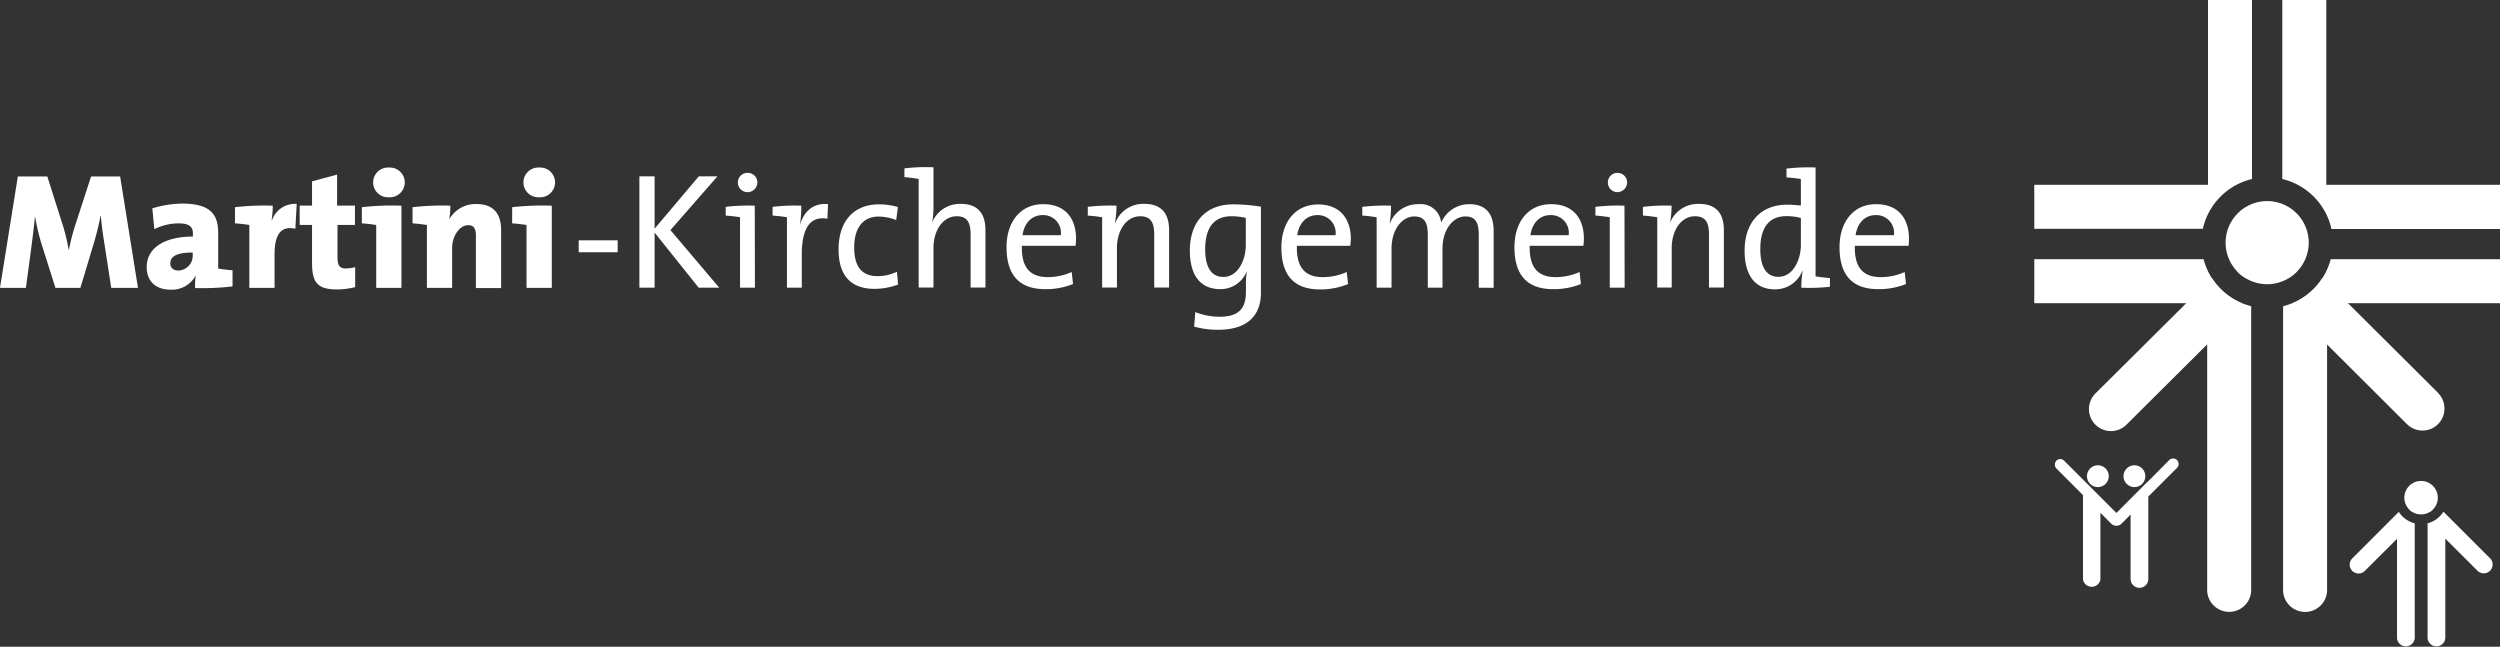 <svg id="Ebene_1" data-name="Ebene 1" xmlns="http://www.w3.org/2000/svg" viewBox="0 0 430.14 111.28"><rect x="0" y="0" width="430.14" height="111.28" fill="#333333" stroke="none"/><defs><style>.cls-1{fill:#fff;}</style></defs><path class="cls-1" d="M319,471.73l-1.22-7.9c-.26-1.56-.43-3-.57-4.45h-.06c-.28,1.42-.62,2.87-1.1,4.51l-2.36,7.84H309.4l-2.27-7.16a37,37,0,0,1-1.25-5.19h0c-.17,1.79-.36,3.26-.56,4.85l-1,7.5h-4.46l3.07-19.17H308l2.67,8.41a33,33,0,0,1,1,4.17h.06a33.6,33.6,0,0,1,1.08-4.2l2.72-8.38h5l3.07,19.17Z" transform="translate(-299.86 -422.2)"/><path class="cls-1" d="M333.42,471.76a14.21,14.21,0,0,1,.11-2.16h0a4.63,4.63,0,0,1-4.31,2.44c-2.7,0-4.12-1.59-4.12-3.86,0-3.58,3.47-5.28,7.95-5.28v-.54c0-1.17-.65-1.73-2.52-1.73a9.6,9.6,0,0,0-4.12,1l-.34-3.58a18.17,18.17,0,0,1,5.11-.82c4.85,0,6.22,1.82,6.22,5.05v6.13c.68.12,1.64.23,2.47.29v2.78A44.54,44.54,0,0,1,333.42,471.76Zm-.4-6.11c-3.12,0-3.86.85-3.86,1.88,0,.71.51,1.22,1.42,1.22a2.57,2.57,0,0,0,2.44-2.7Z" transform="translate(-299.86 -422.2)"/><path class="cls-1" d="M346.59,460.12h.06a4.2,4.2,0,0,1,4.26-2.84l-.23,4.28c-2.36-.54-3.58.83-3.58,4.35v5.82h-4.34V460.91c-.68-.11-1.65-.23-2.47-.28v-2.78a44,44,0,0,1,6.5-.26A17.94,17.94,0,0,1,346.59,460.12Z" transform="translate(-299.86 -422.2)"/><path class="cls-1" d="M357.86,472c-3.26,0-4.31-1.08-4.31-4.54v-6.56h-2.13v-3.32h2.13v-4.18l4.31-1.16v5.34h3.07v3.32h-3v5.56c0,1.45.37,1.93,1.45,1.93a7.44,7.44,0,0,0,1.59-.22v3.43A13.37,13.37,0,0,1,357.86,472Z" transform="translate(-299.86 -422.2)"/><path class="cls-1" d="M368.93,471.73h-4.34V460.91c-.68-.11-1.64-.23-2.47-.28v-2.78a46.53,46.53,0,0,1,6.81-.26Zm-2.15-15.59a2.56,2.56,0,1,1,0-5.11,2.56,2.56,0,1,1,0,5.11Z" transform="translate(-299.86 -422.2)"/><path class="cls-1" d="M377.17,459.83h.05a5.18,5.18,0,0,1,4.66-2.52c3.15,0,4.2,2,4.2,4.45v10h-4.34v-9c0-1.14-.31-1.82-1.31-1.82-1.5,0-2.78,1.87-2.78,3.95v6.84h-4.34V460.91c-.68-.11-1.65-.23-2.47-.28v-2.78a44,44,0,0,1,6.5-.26A13,13,0,0,1,377.17,459.83Z" transform="translate(-299.86 -422.2)"/><path class="cls-1" d="M394.8,471.73h-4.35V460.91c-.68-.11-1.64-.23-2.47-.28v-2.78a46.72,46.72,0,0,1,6.82-.26Zm-2.16-15.59a2.56,2.56,0,1,1,0-5.11,2.56,2.56,0,1,1,0,5.11Z" transform="translate(-299.86 -422.2)"/><path class="cls-1" d="M399.43,465.6v-2.05h6.7v2.05Z" transform="translate(-299.86 -422.2)"/><path class="cls-1" d="M420.07,471.7l-7.58-9.48v9.48h-2.62V452.54h2.62v9l7.6-9h3.21l-8.09,9.25,8.4,9.91Z" transform="translate(-299.86 -422.2)"/><path class="cls-1" d="M429.75,471.7h-2.56V459.58c-.68-.12-1.65-.23-2.47-.29v-1.5a32.63,32.63,0,0,1,5-.2Zm-1.28-16.44a1.66,1.66,0,1,1,0-3.32,1.66,1.66,0,0,1,1.7,1.65A1.69,1.69,0,0,1,428.47,455.26Z" transform="translate(-299.86 -422.2)"/><path class="cls-1" d="M437.47,460.94h0c.6-2,2.05-3.92,4.86-3.61l-.11,2.5c-3-.51-4.41,1.68-4.41,6.19v5.68h-2.55V459.58c-.68-.12-1.65-.23-2.47-.29v-1.5a31.93,31.93,0,0,1,4.94-.2A19.47,19.47,0,0,1,437.47,460.94Z" transform="translate(-299.86 -422.2)"/><path class="cls-1" d="M450.33,471.9c-3.38,0-6.19-1.59-6.19-6.79,0-4.54,2.33-7.75,7-7.75a11.63,11.63,0,0,1,3.21.46l-.29,2.24a8.51,8.51,0,0,0-3-.6c-2.84,0-4.23,2.1-4.23,5.31,0,2.76.91,4.94,4,4.94a7.51,7.51,0,0,0,3.35-.76l.2,2.21A11.73,11.73,0,0,1,450.33,471.9Z" transform="translate(-299.86 -422.2)"/><path class="cls-1" d="M455.47,452.68v-1.51a31.35,31.35,0,0,1,5-.19v6.67a14.46,14.46,0,0,1-.23,2.81l0,0a5.16,5.16,0,0,1,4.94-3.18c3.21,0,4.23,2,4.23,4.51v9.88h-2.55v-9.11c0-2-.54-3.15-2.39-3.15-2.32,0-4,2.35-4,5.47v6.79h-2.55V453C457.26,452.85,456.29,452.74,455.47,452.68Z" transform="translate(-299.86 -422.2)"/><path class="cls-1" d="M484.91,464.49h-9.23c-.11,3.77,1.45,5.39,4.46,5.39a10,10,0,0,0,4.11-.88l.23,2.07a12.48,12.48,0,0,1-4.77.88c-4.34,0-6.67-2.27-6.67-7.23,0-4.23,2.3-7.39,6.3-7.39S485,460,485,463.27A12.15,12.15,0,0,1,484.91,464.49Zm-5.68-5.28c-1.85,0-3.15,1.39-3.44,3.46h6.59A3.05,3.05,0,0,0,479.23,459.21Z" transform="translate(-299.86 -422.2)"/><path class="cls-1" d="M491.69,460.54l.06,0a5.15,5.15,0,0,1,5-3.26c3.23,0,4.26,2,4.26,4.51v9.88h-2.56v-9.11c0-2-.54-3.15-2.41-3.15-2.33,0-4,2.35-4,5.47v6.79h-2.55V459.58c-.68-.12-1.65-.23-2.47-.29v-1.5a31.93,31.93,0,0,1,4.94-.2A17.25,17.25,0,0,1,491.69,460.54Z" transform="translate(-299.86 -422.2)"/><path class="cls-1" d="M509.41,478.94a15.59,15.59,0,0,1-4.09-.54l.2-2.5a11.71,11.71,0,0,0,4.12.8c3,0,4.59-1.08,4.59-4.29V471.3a13.5,13.5,0,0,1,.17-2.47h0a4.87,4.87,0,0,1-4.57,3.12c-3.35,0-5.25-2.27-5.25-6.64,0-4.94,2.78-7.95,7.46-7.95a31.08,31.08,0,0,1,4.77.4v15C516.76,475.45,515.51,478.94,509.41,478.94Zm4.8-19.25a10.71,10.71,0,0,0-2.5-.28c-2.7,0-4.49,1.62-4.49,5.68,0,3,1,4.76,3.13,4.76,2.55,0,3.86-3,3.86-5.47Z" transform="translate(-299.86 -422.2)"/><path class="cls-1" d="M532.18,464.49H523c-.11,3.77,1.45,5.39,4.46,5.39a10,10,0,0,0,4.11-.88l.23,2.07A12.48,12.48,0,0,1,527,472c-4.34,0-6.67-2.27-6.67-7.23,0-4.23,2.3-7.39,6.3-7.39s5.65,2.7,5.65,5.94A12.15,12.15,0,0,1,532.18,464.49Zm-5.68-5.28c-1.85,0-3.15,1.39-3.44,3.46h6.59A3.06,3.06,0,0,0,526.5,459.21Z" transform="translate(-299.86 -422.2)"/><path class="cls-1" d="M554.29,471.7v-9.06c0-2-.45-3.2-2.3-3.2-2,0-3.94,2.12-3.94,5.53v6.73h-2.53v-9.08c0-1.77-.37-3.18-2.3-3.18-2.16,0-3.94,2.3-3.94,5.53v6.73h-2.56V459.58c-.68-.12-1.65-.23-2.47-.29v-1.5a31.93,31.93,0,0,1,4.94-.2,17.49,17.49,0,0,1-.23,3l.06,0a5.17,5.17,0,0,1,4.91-3.26,3.53,3.53,0,0,1,3.89,3.2,5.22,5.22,0,0,1,4.83-3.2c2.66,0,4.2,1.44,4.2,4.62v9.77Z" transform="translate(-299.86 -422.2)"/><path class="cls-1" d="M572.29,464.49h-9.23c-.11,3.77,1.45,5.39,4.46,5.39a10.08,10.08,0,0,0,4.12-.88l.23,2.07a12.52,12.52,0,0,1-4.77.88c-4.35,0-6.67-2.27-6.67-7.23,0-4.23,2.29-7.39,6.3-7.39s5.65,2.7,5.65,5.94A10,10,0,0,1,572.29,464.49Zm-5.68-5.28c-1.84,0-3.15,1.39-3.43,3.46h6.58A3.05,3.05,0,0,0,566.61,459.21Z" transform="translate(-299.86 -422.2)"/><path class="cls-1" d="M579.39,471.7h-2.56V459.58c-.68-.12-1.64-.23-2.47-.29v-1.5a32.63,32.63,0,0,1,5-.2Zm-1.28-16.44a1.66,1.66,0,1,1,1.71-1.67A1.7,1.7,0,0,1,578.11,455.26Z" transform="translate(-299.86 -422.2)"/><path class="cls-1" d="M587.2,460.54l0,0a5.17,5.17,0,0,1,5-3.26c3.24,0,4.26,2,4.26,4.51v9.88h-2.56v-9.11c0-2-.53-3.15-2.41-3.15-2.33,0-4,2.35-4,5.47v6.79H585V459.58c-.68-.12-1.64-.23-2.47-.29v-1.5a31.93,31.93,0,0,1,4.94-.2A17.24,17.24,0,0,1,587.2,460.54Z" transform="translate(-299.86 -422.2)"/><path class="cls-1" d="M609.79,471.7a16.57,16.57,0,0,1,.23-2.87l-.06,0a5,5,0,0,1-4.74,3.15c-3.46,0-5.19-2.52-5.19-6.64,0-4.94,2.84-7.92,7.29-7.92.77,0,1.54.06,2.39.14V453c-.68-.11-1.65-.22-2.47-.28v-1.51a31.39,31.39,0,0,1,5-.19v18.73c.68.12,1.65.23,2.47.29v1.5A31.93,31.93,0,0,1,609.79,471.7Zm-.08-12a9.56,9.56,0,0,0-2.5-.31c-2.7,0-4.48,1.62-4.48,5.68,0,3,1,4.76,3.12,4.76,2.55,0,3.86-3,3.86-5.45Z" transform="translate(-299.86 -422.2)"/><path class="cls-1" d="M628.25,464.49H619c-.11,3.77,1.45,5.39,4.46,5.39a10,10,0,0,0,4.11-.88l.23,2.07a12.48,12.48,0,0,1-4.77.88c-4.34,0-6.67-2.27-6.67-7.23,0-4.23,2.3-7.39,6.3-7.39s5.65,2.7,5.65,5.94A12.15,12.15,0,0,1,628.25,464.49Zm-5.68-5.28c-1.85,0-3.15,1.39-3.44,3.46h6.59A3.05,3.05,0,0,0,622.57,459.21Z" transform="translate(-299.86 -422.2)"/><path class="cls-1" d="M689.94,456.8a7.15,7.15,0,1,0,7.15,7.15A7.15,7.15,0,0,0,689.94,456.8Z" transform="translate(-299.86 -422.2)"/><path class="cls-1" d="M715,510.32a1.47,1.47,0,0,0-.64-.51h0A2.86,2.86,0,0,0,715,510.32Z" transform="translate(-299.86 -422.2)"/><path class="cls-1" d="M712.59,510.27l-8,8a1.52,1.52,0,0,0,2.15,2.16l5.54-5.52V532a1.53,1.53,0,0,0,3.05,0V512.24A4.58,4.58,0,0,1,712.59,510.27Z" transform="translate(-299.86 -422.2)"/><path class="cls-1" d="M718.51,509.8h0a1.53,1.53,0,0,0-.64.51A2.86,2.86,0,0,0,718.51,509.8Z" transform="translate(-299.86 -422.2)"/><path class="cls-1" d="M728.27,518.24l-8-8a4.58,4.58,0,0,1-2.73,2V532a1.53,1.53,0,0,0,3.05,0V514.88l5.54,5.52a1.52,1.52,0,1,0,2.15-2.16Z" transform="translate(-299.86 -422.2)"/><circle class="cls-1" cx="416.56" cy="85.63" r="2.88"/><circle class="cls-1" cx="367.24" cy="81.93" r="1.88"/><circle class="cls-1" cx="360.95" cy="81.93" r="1.88"/><path class="cls-1" d="M669.21,505.23,664,510.46l-9-9a.94.94,0,0,0-1.33,0,1,1,0,0,0,0,1.34l4.58,4.59v14.54a1.53,1.53,0,0,0,3,0v-11.5l1.84,1.85a1.26,1.26,0,0,0,1.81,0l1.54-1.54v11.19a1.53,1.53,0,0,0,3.05,0V507.64l4.89-4.89a.95.95,0,1,0-1.34-1.34L669.48,505" transform="translate(-299.86 -422.2)"/><path class="cls-1" d="M679,466.8H649.87v7.57h35.66A11.32,11.32,0,0,1,679,466.8Z" transform="translate(-299.86 -422.2)"/><path class="cls-1" d="M700.87,466.8a11.32,11.32,0,0,1-6.53,7.57H730V466.8Z" transform="translate(-299.86 -422.2)"/><path class="cls-1" d="M687.33,453V422.2h-7.57V454H649.87v7.57h29A11.35,11.35,0,0,1,687.33,453Z" transform="translate(-299.86 -422.2)"/><path class="cls-1" d="M700.11,454V422.2h-7.57V453A11.35,11.35,0,0,1,701,461.6h29V454Z" transform="translate(-299.86 -422.2)"/><path class="cls-1" d="M686.44,470.16a3.72,3.72,0,0,0-1.58-1.27.38.38,0,0,0-.1,0A7.34,7.34,0,0,0,686.44,470.16Z" transform="translate(-299.86 -422.2)"/><path class="cls-1" d="M680.41,470l-19.9,19.78a3.79,3.79,0,1,0,5.34,5.37l13.77-13.7v42.43a3.79,3.79,0,0,0,7.57,0v-49A11.3,11.3,0,0,1,680.41,470Z" transform="translate(-299.86 -422.2)"/><path class="cls-1" d="M695.1,468.86l-.09,0a3.71,3.71,0,0,0-1.57,1.25A7.36,7.36,0,0,0,695.1,468.86Z" transform="translate(-299.86 -422.2)"/><path class="cls-1" d="M719.36,489.81,699.46,470a11.33,11.33,0,0,1-6.78,4.89v49a3.79,3.79,0,0,0,7.57,0V481.48L714,495.18a3.78,3.78,0,1,0,5.33-5.37Z" transform="translate(-299.86 -422.2)"/></svg>